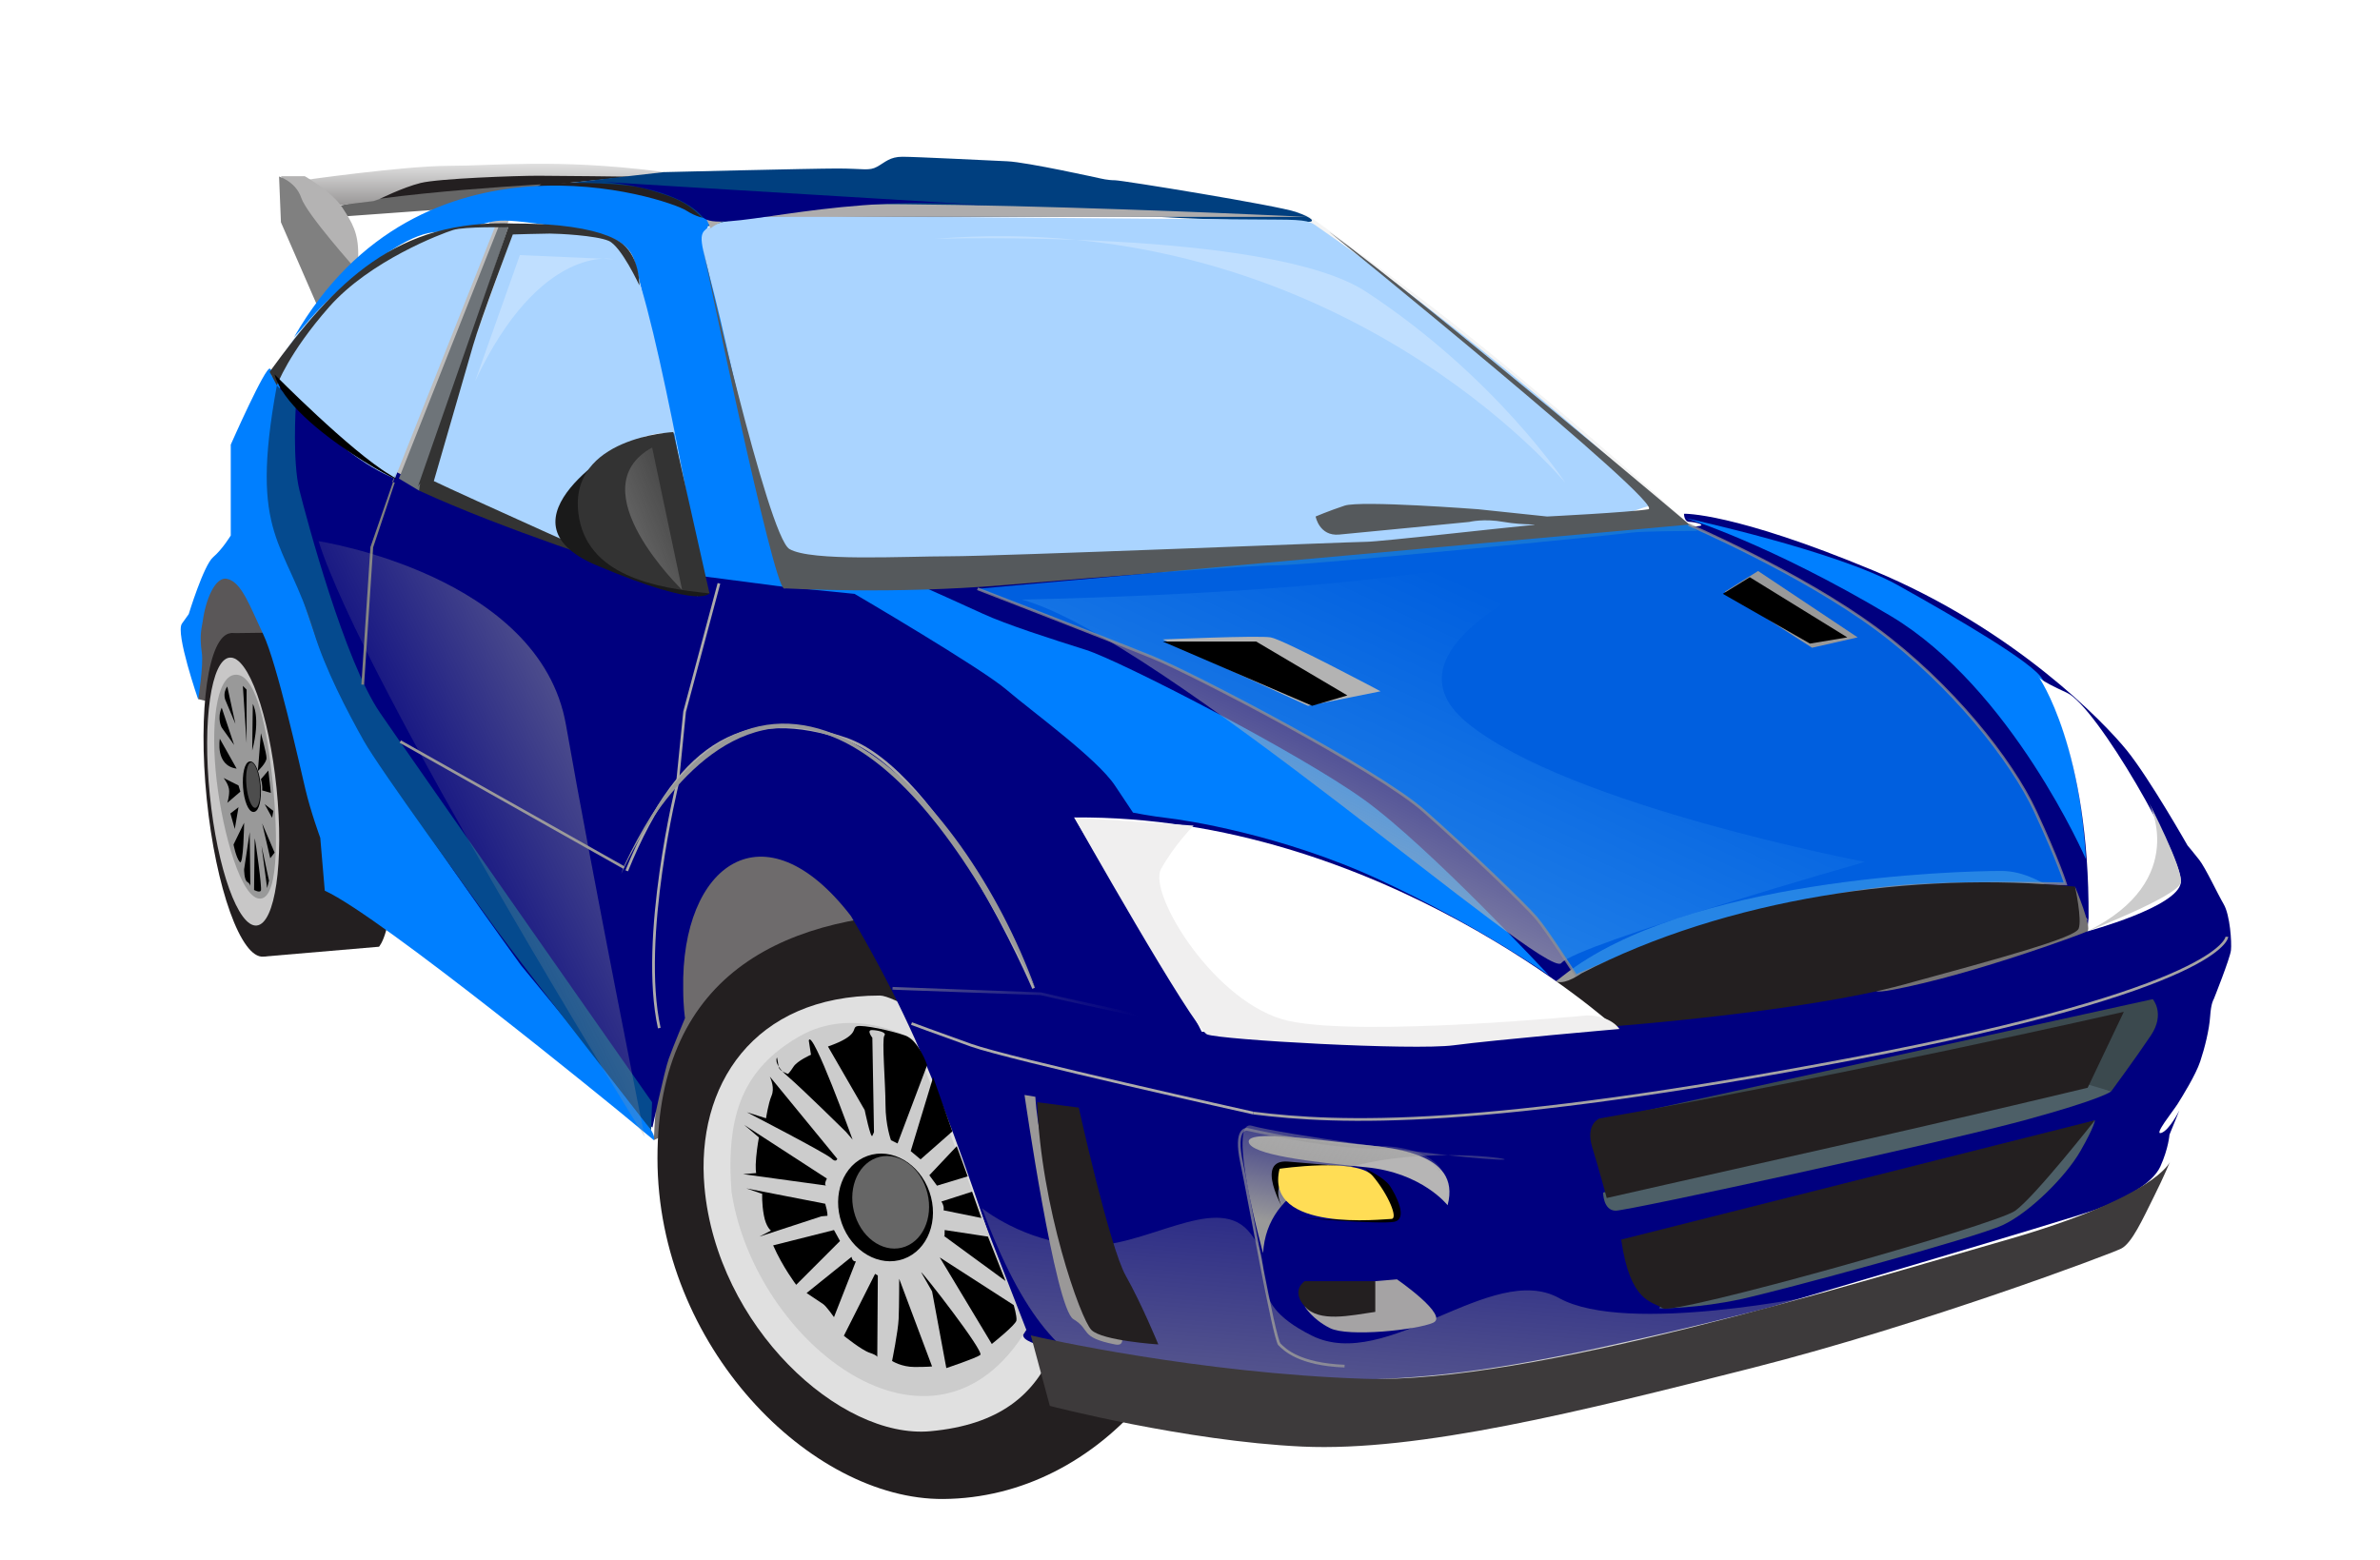 <?xml version="1.0"?><svg width="1096.916" height="719.338" xmlns="http://www.w3.org/2000/svg" xmlns:xlink="http://www.w3.org/1999/xlink">
 <defs>
  <clipPath clipPathUnits="userSpaceOnUse" id="clipPath4638">
   <path d="m445.165,754.834l50.998,0l0,-46.498l-50.998,0l0,46.498z" id="path4640"/>
  </clipPath>
  <clipPath clipPathUnits="userSpaceOnUse" id="clipPath4622">
   <path d="m614.656,761.815l232.489,0l0,-90.977l-232.489,0l0,90.977z" id="path4624"/>
  </clipPath>
  <linearGradient id="linearGradient3941">
   <stop stop-color="#b3b3b3" id="stop3943" offset="0"/>
   <stop stop-color="#b3b3b3" stop-opacity="0" id="stop3945" offset="1"/>
  </linearGradient>
  <linearGradient id="linearGradient3929">
   <stop stop-color="#999999" id="stop3931" offset="0"/>
   <stop stop-color="#999999" stop-opacity="0" id="stop3933" offset="1"/>
  </linearGradient>
  <linearGradient id="linearGradient3875">
   <stop stop-color="#b3b3b3" id="stop3877" offset="0"/>
   <stop stop-color="#b3b3b3" stop-opacity="0" id="stop3879" offset="1"/>
  </linearGradient>
  <linearGradient id="linearGradient3777">
   <stop stop-color="#999999" id="stop3779" offset="0"/>
   <stop stop-color="#999999" stop-opacity="0" id="stop3781" offset="1"/>
  </linearGradient>
  <linearGradient id="linearGradient3757">
   <stop stop-color="#999999" id="stop3759" offset="0"/>
   <stop stop-color="#999999" stop-opacity="0" id="stop3761" offset="1"/>
  </linearGradient>
  <linearGradient id="linearGradient2969">
   <stop stop-color="#999999" id="stop2971" offset="0"/>
   <stop stop-color="#999999" stop-opacity="0" id="stop2973" offset="1"/>
  </linearGradient>
  <linearGradient id="linearGradient5023">
   <stop stop-color="#999999" id="stop5025" offset="0"/>
   <stop stop-color="#999999" stop-opacity="0" id="stop5027" offset="1"/>
  </linearGradient>
  <linearGradient x1="0.5" y1="1" x2="0.5" y2="-0" spreadMethod="pad" id="linearGradient4544">
   <stop stop-color="#989696" offset="0" id="stop4546"/>
   <stop stop-color="#e9e9e9" offset="1" id="stop4548"/>
  </linearGradient>
  <linearGradient y2="0.616" x2="0.264" y1="0.025" x1="0.931" id="linearGradient3763" xlink:href="#linearGradient3757"/>
  <linearGradient y2="-0.549" x2="0.683" y1="1.849" x1="0.009" id="linearGradient3783" xlink:href="#linearGradient3777"/>
  <linearGradient y2="-0.105" x2="1.281" y1="1.002" x1="-0.014" id="linearGradient3797" xlink:href="#linearGradient5023"/>
  <linearGradient y2="0.873" x2="0.173" y1="0.976" x1="-0.031" id="linearGradient3837" xlink:href="#linearGradient2969"/>
  <linearGradient y2="0.287" x2="0.773" y1="0.924" x1="0.187" id="linearGradient3881" xlink:href="#linearGradient3875"/>
  <linearGradient y2="-0.262" x2="0.479" y1="0.707" x1="0.007" id="linearGradient3935" xlink:href="#linearGradient3929"/>
  <linearGradient y2="0.026" x2="1.197" y1="1.132" x1="-0.842" id="linearGradient3947" xlink:href="#linearGradient3941"/>
 </defs>
 <g>
  <title>Layer 1</title>
  <g id="svg_3">
   <path fill="#6e6b6c" fill-rule="nonzero" id="path4506" d="m301.356,525.598c0,0 5,-150 57.5,-145c52.5,5 85,75 85,75c0,0 -142.5,70 -142.5,70z"/>
   <path fill="#5a5758" fill-rule="nonzero" id="path4508" d="m91.356,322.264c0,0 -5,-59.166 15,-64.166c20,-5 65,35 65,35c0,0 -3.75,48.333 -3.75,48.333c0,0 -76.25,-19.167 -76.25,-19.167z"/>
   <path fill="#231f20" fill-rule="nonzero" id="path4510" d="m312.606,116.848c0,0 27.5,-26.25 27.5,-26.25c0,0 -91.25,-17.5 -135,5c-43.75,22.5 103.75,-36.25 107.5,21.25z"/>
   <path fill="#bdbcbc" fill-rule="nonzero" id="path4512" d="m227.189,98.931c0,0 -60,137.5 -60,137.5c0,0 17.5,8.333 17.5,8.333c0,0 53.333,-153.333 53.333,-153.333c0,0 -10.833,7.5 -10.833,7.5z"/>
   <path fill="#231f20" fill-rule="nonzero" id="path4518" d="m121.4,440.981c0,0 53.289,-4.551 53.289,-4.551c0,0 6.791,-7.598 4.916,-33.846c-1.875,-26.249 -43.123,-104.995 -43.123,-104.995c0,0 5.707,-6.158 5.707,-6.158c0,0 -35.88,0.446 -35.88,0.446c0,0 31.966,40.359 15.092,149.104z"/>
   <path fill="#231f20" fill-rule="nonzero" id="path4520" d="m566.354,533.929c0,86.757 -58.95,156.587 -131.666,157.085c-60.833,0.416 -131.667,-70.328 -131.667,-157.085c0,-86.753 60.616,-113.331 133.334,-113.331c72.717,0 129.999,26.578 129.999,113.331z"/>
   <path fill="#e0e0e0" fill-rule="nonzero" id="path4522" d="m495.522,544.764c-1.458,59.735 -3.334,109.166 -66.666,115c-41.722,3.843 -98.443,-48.395 -104.167,-112.5c-4.167,-46.666 22.494,-88.334 80.833,-88.334c11.666,0 90.834,51.667 90,85.834z"/>
   <path fill="#231f20" fill-rule="nonzero" id="path4524" d="m132.429,364.551c4.169,41.173 -0.77,75.394 -11.028,76.431c-10.259,1.038 -21.953,-31.498 -26.12,-72.671c-4.168,-41.174 0.771,-75.395 11.028,-76.433c10.258,-1.038 21.954,31.499 26.12,72.673z"/>
   <path fill="#c8c7c7" fill-rule="nonzero" id="path4526" d="m127.465,363.343c3.453,34.104 -0.638,62.449 -9.135,63.308c-8.497,0.859 -18.183,-26.09 -21.635,-60.194c-3.452,-34.104 0.638,-62.449 9.135,-63.309c8.497,-0.86 18.184,26.091 21.635,60.195z"/>
   <path fill="#231f20" fill-rule="nonzero" id="path4528" d="m160.731,94.973c0,0 26.875,-13.75 46.25,-14.375c19.375,-0.625 86.25,0.625 86.25,0.625c0,0 -121.25,11.875 -132.5,13.75z"/>
   <path fill="#666666" fill-rule="nonzero" id="path4530" d="m147.013,100.598c0,0 86.395,-6.25 86.395,-6.25c0,0 16.073,-9.375 16.073,-9.375c0,0 -111.174,6.25 -102.468,15.625z"/>
   <g id="g4532" transform="matrix(1.25, 0, 0, 1.25, -337.477, 1061.14)">
    <g id="g4534">
     <g id="g4540">
      <g id="g4542">
       <path fill="url(#linearGradient4544)" id="path4550" d="m381.733,-782.434c0,0 37.333,-5.333 54,-5.333c16.667,0 39.667,-2.667 76.667,2c37,4.667 24,8.667 24,8.667c0,0 -34.667,-6.667 -34.667,-6.667c0,0 -25.333,-0.333 -33.333,-0.333c-8,0 -36.667,1 -43.333,2.667c-6.667,1.667 -15.333,6 -15.333,6c0,0 -2,0.667 -2,0.667c0,0 -13.667,1.667 -13.667,1.667c0,0 -1,-5.333 -12.333,-9.333z"/>
      </g>
     </g>
    </g>
   </g>
   <g transform="matrix(1.25, 0, 0, 1.25, -337.477, 1061.14)" id="g4562">
    <path stroke-width="1px" fill="#00007f" id="path4570" d="m510.553,-433.106c0,0 4.333,-20.667 6,-25.333c1.666,-4.666 6,-15 6,-15c0,0 -0.667,-4.332 -0.667,-10.666c-0.894,-46.042 29.87,-68.561 61.837,-27c30.182,51.218 40.418,87.5 63.666,155.207c1.668,3.666 21.831,6.459 30.497,8.459c8.666,2 52.334,6.334 71.334,7c19,0.666 42,1.001 79.332,-5.333c37.334,-6.334 94,-21 94,-21c0,0 110,-32.335 120,-36.001c10,-3.666 21,-9.334 24,-16c3,-6.666 3.334,-11.666 3.334,-11.666c0,0 3.666,-9 3.666,-9c0,0 -3.666,7.333 -6.666,8.333c-3,1 4.332,-8.001 6,-10.667c1.666,-2.666 6.666,-10.666 8.33,-15.666c1.67,-5 3.34,-11.667 3.67,-16.667c0.33,-5 1.33,-6.333 1.33,-6.333c0,0 6,-15 6.34,-18c0.33,-3 -0.34,-13 -2.67,-17c-2.33,-4 -6.67,-13.333 -9,-16.333c-2.334,-3 -4.334,-5.334 -4.334,-5.334c0,0 -13.998,-24.666 -22.332,-34.999c-8.334,-10.334 -41.334,-44.667 -93.334,-66.334c-52,-21.666 -70,-21 -70,-21c0,0 0,3 2,3c2,0 7.332,1.333 2.332,1.667c-5,0.333 -16.998,1.666 -34.666,2.333c-17.666,0.667 -66.998,6.667 -78.332,7.667c-11.334,1 -50.666,3 -62,4c-11.334,1 -79.668,6.666 -83.002,7c-3.332,0.333 -59.999,3.333 -71.332,1.667c-11.334,-1.667 -36.667,-5 -36.667,-5c0,0 -2,8 -2,8c0,0 -22.667,-5.667 -26,-8.334c-3.333,-2.666 -4,-3.666 -4,-3.666c0,0 -73.333,-25.667 -96.333,-43c-23,-17.334 -29.334,-25.334 -29.334,-25.334c0,0 6.667,60.667 6.667,60.667c0,0 33.333,106.333 33.333,106.333c0,0 92.667,104.667 92.667,104.667c0,0 6.334,4.666 6.334,4.666l0,0z"/>
   </g>
   <path fill="#999999" stroke-width="1px" d="m962.177,423.948c0,0 -19.002,-22.457 -39.731,-22.457c-20.729,0 -145.104,3.455 -202.109,48.368c-29.882,23.544 -13.819,6.91 24.184,15.547c38.003,8.637 215.928,-39.731 217.656,-41.458z" id="path3871"/>
   <path fill="url(#linearGradient3783)" stroke-width="1px" d="m452.586,556.96c0,0 19.002,15.547 46.641,17.274c27.639,1.727 60.46,-24.184 76.007,-6.91c15.547,17.274 -5.182,31.094 29.366,48.368c34.549,17.274 82.916,-34.549 114.01,-17.274c31.094,17.274 120.92,-1.727 120.92,-1.727c0,0 -143.376,50.095 -228.02,44.913c-84.644,-5.182 -120.92,17.274 -158.923,-84.644z" id="path3775"/>
   <path fill="#f4f4f4" fill-rule="nonzero" id="path4572" d="m776.131,239.342c0,0 -76.442,-68.744 -127.275,-106.244c-50.834,-37.5 -45.001,-34.166 -53.334,-35.833c-8.333,-1.667 -27.5,-0.834 -27.5,-0.834c0,0 5,4.167 5,4.167c0,0 31.667,2.5 31.667,2.5c0,0 169.166,130 164.166,135c-5,5 7.275,1.244 7.275,1.244z"/>
   <g id="g4574" transform="matrix(1.25, 0, 0, 1.25, -337.477, 1061.14)">
    <g id="g4576">
     <g id="g4582">
      <g id="g4584">
       <path fill="#003f7f" id="path4592" d="m531.18,-765.545c0,0 32.553,-2.557 53.22,-2.89c20.667,-0.333 108,-1 116.333,-0.333c8.333,0.667 49.332,1.667 51.666,1.667c2.334,0 2.001,-1.333 -4.666,-3.667c-6.667,-2.333 -64,-11.667 -66.667,-11.667c-2.667,0 -5.333,-0.667 -5.333,-0.667c0,0 -26.999,-6 -34.333,-6.333c-7.334,-0.333 -34,-1.667 -38.667,-1.667c-4.667,0 -6.333,2 -9.333,3.667c-3,1.667 -5,0.667 -14.667,0.667c-9.667,0 -64,1.333 -64,1.333c0,0 -35,4 -35,4c0,0 20.333,-0.333 29,2.333c8.667,2.667 15.781,4.223 22.447,13.556z"/>
      </g>
     </g>
    </g>
   </g>
   <path fill="#b4b3b3" fill-rule="nonzero" id="path4594" d="m140.46,81.223c0,0 12.547,7.182 17.252,14.363c4.705,7.182 7.394,11.752 7.394,21.545c0,9.793 -3.361,7.834 -3.361,7.834c0,0 -23.526,-30.033 -23.526,-30.033c0,0 -8.738,-13.71 -8.738,-13.71c0,0 10.979,0 10.979,0z"/>
   <path fill="#808080" fill-rule="nonzero" id="path4596" d="m146.356,141.223c0,0 -16.875,-38.75 -16.875,-38.75c0,0 -0.864,-21.102 -0.864,-21.102c0,0 7.739,2.352 10.239,9.852c2.5,7.5 25.091,32.784 25.091,32.784c0,0 -17.591,17.216 -17.591,17.216z"/>
   <path fill="#007fff" fill-rule="nonzero" id="path4598" d="m91.356,322.473c0,0 -10.625,-30.625 -7.5,-35c3.125,-4.375 3.125,-4.375 3.125,-4.375c0,0 6.875,-22.5 11.25,-26.25c4.375,-3.75 8.125,-10 8.125,-10c0,0 0,-41.875 0,-41.875c0,0 16.25,-36.875 18.125,-35c1.875,1.875 4.852,7.977 4.852,7.977c0,0 -9.852,39.523 -2.977,55.148c6.875,15.625 15,61.875 36.25,98.125c21.25,36.25 77.5,113.75 77.5,113.75c0,0 38.125,46.25 42.5,51.875c3.002,3.86 12.957,16.952 17.5,24.166c2.077,3.297 1.25,4.584 1.25,4.584c0,0 -14.583,-12.084 -14.583,-12.084c0,0 -111.249,-91.25 -137.083,-102.916c0,0 -2.084,-24.375 -2.084,-24.375c0,0 -4.375,-11.875 -6.875,-22.5c-2.5,-10.625 -13.125,-58.125 -19.375,-71.25c-6.25,-13.125 -9.955,-24.133 -16.666,-25.625c-5.625,-1.25 -10,10.001 -11.25,19.584c-0.341,2.614 -1.667,5.833 -0.417,14.583c0.815,5.704 -1.667,21.458 -1.667,21.458z"/>
   <path fill="#007fff" fill-rule="nonzero" id="path4600" d="m135.522,155.431c0,0 40.833,-45.833 64.167,-48.333c32.58,-3.49 20.833,-7.5 46.667,-4.167c25.833,3.333 41.667,5.001 45.833,16.667c4.167,11.666 30,145.833 30,145.833c0,0 38.333,5 38.333,5c0,0 33.334,3.333 33.334,3.333c0,0 58.332,34.167 70,44.167c11.667,10 41.666,31.667 50,44.167c8.333,12.5 8.333,12.5 8.333,12.5c0,0 8.333,1.666 15.833,2.5c7.5,0.834 52.5,7.5 97.5,28.334c45,20.834 78.334,44.166 78.334,44.166c0,0 -55,-59.165 -85,-80.832c-30,-21.668 -112.5,-64.168 -128.334,-69.168c-15.834,-5 -36.666,-11.666 -47.5,-16.666c-10.834,-5 -25.834,-11.667 -25.834,-11.667c0,0 -68.333,-7.499 -68.333,-7.499c0,0 -33.333,-152.501 -33.333,-152.501c0,0 -1.113,-3.889 1.387,-8.055c2.5,-4.166 -1.388,-0.278 -10.554,-6.111c-9.166,-5.833 -122.499,-43.335 -180.833,58.332l0,0z"/>
   <path fill="url(#linearGradient3881)" stroke-width="1px" d="m470.86,276.39c0,0 100.191,-1.727 169.288,-10.365c69.097,-8.637 95.008,-8.637 95.008,-8.637c0,0 -105.373,38.003 -58.732,76.007c46.641,38.003 183.107,63.915 183.107,63.915c0,0 -133.012,38.003 -139.922,46.641c-6.91,8.637 -184.835,-150.286 -248.749,-167.56z" id="path3873"/>
   <path fill="#007fff" fill-rule="nonzero" id="path4602" d="m961.351,396.009c0,0 -34.161,-78.747 -89.995,-112.081c-55.834,-33.334 -94.167,-45 -94.167,-45c0,0 69.166,15 97.5,30.833c28.334,15.833 62.501,35.833 66.667,43.333c4.166,7.5 17.495,36.248 19.995,82.914z"/>
   <path fill="url(#linearGradient3837)" id="path4604" d="m939.246,309.27l-0.781,0.977c22.857,18.7 40.319,40.114 51.953,58.085c5.817,8.986 10.161,17.11 13.008,23.594c2.847,6.485 4.168,11.424 3.984,13.633c-0.086,1.029 -0.794,2.258 -2.031,3.594c-1.237,1.335 -2.974,2.751 -5.078,4.179c-4.209,2.858 -9.795,5.764 -15.352,8.36c-10.927,5.106 -21.555,8.933 -21.914,9.062l-3.086,-1.562l-0.195,-0.117l-0.273,0.078c0,0 -10,3.347 -27.5,9.18c-17.427,5.808 -75.727,21.657 -189.024,33.32c-113.31,11.664 -140.695,8.307 -171.523,4.14c-30.756,-4.156 -91.602,-18.32 -91.602,-18.32l-0.078,0l-0.039,0l-68.32,-2.5l-0.078,1.25l68.242,2.5c0,0 60.807,14.142 91.719,18.32c30.838,4.169 58.442,7.528 171.796,-4.14c113.369,-11.67 171.724,-27.542 189.297,-33.399c17.351,-5.782 27.097,-9.006 27.266,-9.062l3.086,1.562l0.273,0.117l0.235,-0.117c0,0 11.047,-3.956 22.226,-9.179c5.59,-2.612 11.24,-5.514 15.547,-8.438c2.154,-1.462 3.975,-2.93 5.313,-4.375c1.338,-1.444 2.221,-2.904 2.343,-4.375l0,-0.039c0.221,-2.795 -1.19,-7.639 -4.062,-14.18c-2.882,-6.562 -7.276,-14.714 -13.125,-23.75c-11.699,-18.07 -29.25,-39.599 -52.227,-58.398l0,0z"/>
   <path fill="#6e7479" fill-rule="nonzero" id="path4606" d="m230.106,103.723c0,0 -46.25,116.875 -46.25,116.875c0,0 9.375,5.625 9.375,5.625c0,0 41.042,-121.459 41.042,-121.459c0,0 -4.167,-1.041 -4.167,-1.041z"/>
   <path fill="#aad4ff" fill-rule="nonzero" id="path4608" d="m181.981,220.598c0,0 46.25,-116.25 46.25,-116.25c-40.298,-3.048 -86.11,33.855 -103.125,68.75c0,0 0,0 0,0c0,0 28.75,36.25 56.875,47.5z"/>
   <path fill="#aad4ff" fill-rule="nonzero" id="path4610" d="m323.231,264.973c0,0 -24.375,-141.875 -35,-149.375c-10.625,-7.5 -13.125,-7.5 -26.25,-8.125c-13.125,-0.625 -25,-1.875 -25,-1.875c0,0 -40.625,113.125 -40.625,113.125c0,0 1.25,3.75 1.25,3.75c0,0 73.125,31.875 73.125,31.875c0,0 -16.875,-13.75 -6.875,-25.625c12.941,-14.025 26.221,-30.921 46.977,-28.916c0,0 10.523,60.166 12.398,65.166z"/>
   <path fill="#333333" fill-rule="nonzero" id="path4612" d="m236.98,103.051c-54.131,-2.253 -82.338,26.613 -112.719,68.375l3.344,6.25c0,0 5.406,-15 24.156,-36.25c18.75,-21.25 51.677,-33.739 57.094,-35.406c5.417,-1.667 25.406,-1.25 25.406,-1.25l-41.656,119.562c0.365,-0.638 0.725,-1.114 1.094,-1.531c-0.446,1.635 -0.469,3.406 -0.469,3.406c39.375,18.125 96.488,36.25 96.488,36.25c0,0 -75.328,-33.741 -89.77,-40.688c0.481,-1.657 14.784,-50.964 18.062,-62.438c3.334,-11.667 18.344,-51.25 18.344,-51.25c0,0 13.344,-0.406 17.094,-0.406c3.75,0 21.229,0.844 27.062,3.344c5.834,2.5 14.173,20.542 14.173,20.542c0,0 0.288,-12.361 -7.485,-18.885c-4.294,-3.604 -13.344,-7.084 -29.594,-8.75c-6.094,-0.625 -13.315,-0.887 -20.625,-0.875z"/>
   <path fill="#aad4ff" fill-rule="nonzero" id="path4616" d="m361.356,271.223c0,0 -20.964,-86.631 -26.666,-112.292c-8.334,-37.5 -12.912,-47.042 -10.834,-51.458c5,-10.625 59.375,-7.5 88.125,-7.5c28.75,0 161.25,1.25 176.25,1.25c15,0 15.847,1.107 18.75,3.125c88.125,61.25 157.5,127.5 157.5,127.5c0,0 -2.5,0.625 -13.75,4.375c-11.25,3.75 -88.75,11.875 -103.75,13.75c-15,1.875 -285.625,21.25 -285.625,21.25z"/>
   <g transform="matrix(1.25, 0, 0, -1.25, -337.477, 1061.14)" id="g4618">
    <g id="g4620"/>
    <g id="g4626">
     <g opacity="0.26" id="g4628" clip-path="url(#clipPath4622)">
      <g id="g4630" transform="translate(80.066, 183.434) scale(1, -1)">
       <path fill="#ffffff" fill-rule="nonzero" id="path4632" d="m534.59,-577.399c0,0 123.479,-3.807 158.992,19.499c47.998,31.499 73.497,70.497 73.497,70.497c0,0 -83.997,-101.995 -232.489,-89.996z"/>
      </g>
     </g>
    </g>
   </g>
   <g transform="matrix(1.25, 0, 0, -1.25, -337.477, 1061.14)" id="g4634">
    <g id="g4636"/>
    <g id="g4642">
     <g opacity="0.26" id="g4644" clip-path="url(#clipPath4638)">
      <g id="g4646" transform="translate(80.066, 183.434) scale(1, -1)">
       <path fill="#ffffff" fill-rule="nonzero" id="path4648" d="m365.099,-524.902c0,0 16.5,-46.498 16.5,-46.498c0,0 34.498,1.5 34.498,1.5c0,0 -26.999,-6 -50.998,44.998z"/>
      </g>
     </g>
    </g>
   </g>
   <path fill="#ffffff" fill-rule="nonzero" id="path4650" d="m961.981,429.348c0,0 41.875,-11.25 43.125,-22.5c1.25,-11.25 -38.75,-81.25 -52.5,-87.5c-13.75,-6.25 -13.126,-7.498 -13.126,-7.498c0,0 23.542,32.916 23.126,111.248"/>
   <path fill="#a5a3a4" fill-rule="nonzero" id="path4652" d="m633.856,590.598c0,0 10,-0.833 10,-0.833c0,0 24.166,16.667 16.666,20c-7.5,3.333 -39.166,6.667 -47.5,2.5c-8.334,-4.167 -11.666,-10 -11.666,-10c0,0 32.5,-11.667 32.5,-11.667z"/>
   <path fill="#b6b5b5" fill-rule="nonzero" id="path4654" d="m667.188,555.598c0,0 -11.667,-15 -37.5,-17.5c-25.833,-2.5 -53.333,-5.833 -54.166,-11.666c-0.834,-5.834 32.501,-0.833 48.334,0.834c15.833,1.666 49.999,3.333 43.333,28.333z"/>
   <path fill="#9a9898" fill-rule="nonzero" id="path4656" d="m477.188,505.598c0,0 -5,-0.833 -5,-0.833c0,0 14.166,98.333 22.5,103.333c8.334,5 2.501,8.335 19.167,11.667c16.666,3.333 -33.335,-55.835 -36.667,-114.168z"/>
   <path fill="#747273" fill-rule="nonzero" id="path4658" d="m956.356,408.723c0,0 8.125,19.375 5.625,20.625c-2.5,1.25 -53.125,20 -89.375,26.875c-36.25,6.875 61.875,-30 61.875,-30c0,0 13.75,9.375 21.875,-17.5z"/>
   <path fill="#4d5f67" fill-rule="nonzero" id="path4660" d="m766.357,603.096c0,0 16.665,0.001 35.833,-4.166c19.167,-4.167 108.334,-28.335 120.834,-34.167c12.5,-5.833 29.167,-22.5 35.834,-34.166c6.666,-11.666 6.666,-14.166 6.666,-14.166c0,0 -189.166,70 -189.166,70c0,0 -11.667,16.666 -11.667,16.666"/>
   <path fill="#4d5f67" fill-rule="nonzero" id="path4662" d="m738.857,549.762c0,0 -0.001,8.334 5.833,8.334c5.834,0 151.667,-31.666 188.334,-41.666c36.666,-10 40,-13.334 40,-13.334c0,0 -25.834,-10.834 -25.834,-10.834c0,0 -208.333,57.5 -208.333,57.5z"/>
   <path fill="#3b494e" fill-rule="nonzero" id="path4664" d="m742.189,515.596c0,0 250,-55 250,-55c0,0 5.835,6.666 -0.833,16.666c-6.667,10 -18.334,25.834 -18.334,25.834c0,0 -14.166,-4.166 -14.166,-4.166c0,0 15.833,-25.834 15.833,-25.834c0,0 -232.5,42.5 -232.5,42.5z"/>
   <path fill="#054a8e" fill-rule="nonzero" id="path4666" d="m127.606,177.681c0,0 8.75,9.167 8.75,9.167c0,0 -1.666,25.834 1.667,39.167c3.333,13.333 20.833,78.75 37.083,102.5c16.25,23.75 125.417,179.584 125.417,179.584c0,0 -0.417,12.916 -0.417,12.916c0,0 -60.834,-77.916 -71.667,-92.916c-10.833,-15 -53.333,-73.333 -60.833,-86.667c-7.5,-13.334 -17.916,-33.334 -22.916,-50.001c-13.069,-43.123 -30.156,-42.729 -17.084,-113.75z"/>
   <path fill="#55595c" fill-rule="nonzero" id="path4668" d="m612.606,106.848c0,0 156.042,126.459 147.084,127.917c-8.959,1.458 -46.667,3.333 -46.667,3.333c0,0 -31.666,-3.333 -31.666,-3.333c0,0 -54.166,-4.167 -61.666,-1.667c-7.5,2.5 -13.334,5 -13.334,5c0,0 1.665,9.166 10.833,8.333c9.167,-0.833 60,-5.833 60,-5.833c0,0 6.667,-1.667 15.834,0c9.166,1.667 20.001,0.834 10.834,1.667c-9.167,0.833 -68.335,7.5 -74.167,7.5c-5.833,0 -170.001,6.666 -191.667,6.666c-21.666,0 -64.166,2.5 -74.166,-3.333c-10,-5.833 -40,-139.167 -40,-139.167c0,0 32.502,157.084 37.501,157.292c4.999,0.208 50.833,2.709 100.833,-1.458c50,-4.167 112.5,-9.167 126.666,-9.167c14.166,0 157.5,-14.167 162.5,-15c5,-0.833 30.834,-0.833 30.834,-0.833c0,0 -123.749,-104.583 -169.583,-137.917z"/>
   <path fill="#231f20" fill-rule="nonzero" id="path4670" d="m737.189,515.596c0,0 -6.665,2.501 -3.333,13.334c3.333,10.833 6.666,23.333 6.666,23.333c0,0 36.667,-8.333 103.334,-23.333c66.666,-15 118.333,-27.5 118.333,-27.5c0,0 16.667,-35 16.667,-35c0,0 -131.667,30 -241.667,49.166z"/>
   <path fill="#231f20" fill-rule="nonzero" id="path4672" d="m747.189,571.429c0,0 218.334,-55 218.334,-55c0,0 -27.499,35 -36.666,41.666c-9.167,6.666 -157.5,48.334 -162.5,45c-5,-3.334 -15.001,-2.499 -19.167,-31.666z"/>
   <path opacity="0.75" fill="#007fff" stroke="#918f90" stroke-width="1.25" stroke-miterlimit="4" id="path4674" d="m450.523,271.43c0,0 62.501,24.166 80.834,31.666c18.333,7.5 103.334,51.666 125,70.833c21.666,19.167 46.666,43.335 51.666,49.167c5,5.833 18.334,26.666 18.334,26.666c0,0 54.459,-24.014 90.833,-30.834c0,0 34.167,-9.165 66.667,-10.833c32.5,-1.667 68.124,-0.624 68.124,-0.624c0,0 -3.124,-10.21 -13.958,-33.544c-10.834,-23.333 -38.334,-58.333 -73.334,-84.166c-35,-25.833 -86.459,-47.915 -86.459,-47.915"/>
   <path fill="none" stroke="#a5a3a4" stroke-width="1.25" stroke-miterlimit="4" id="path4676" d="m1026.356,431.848c0,0 -1.25,23.75 -172.5,56.25c-171.25,32.5 -236.25,30 -276.25,25"/>
   <path fill="none" stroke="#aeacac" stroke-width="1.25" stroke-miterlimit="4" id="path4678" d="m577.606,513.098c0,0 -112.5,-25 -130,-31.25c-17.5,-6.25 -27.5,-10 -27.5,-10"/>
   <path fill="#3d3a3b" fill-rule="nonzero" id="path4680" d="m475.106,615.598c0,0 8.75,32.5 8.75,32.5c0,0 62.5,16.25 116.25,18.75c53.75,2.5 128.75,-16.25 207.5,-36.25c78.75,-20 165,-52.5 170,-55c5,-2.5 10,-13.75 15,-23.75c5,-10 7.5,-16.25 7.5,-16.25c0,0 -6.25,16.25 -76.25,36.25c-70,20 -218.75,66.25 -295,63.75c-76.25,-2.5 -148.75,-18.75 -153.75,-20z"/>
   <path fill="#231f20" fill-rule="nonzero" id="path4682" d="m715.523,451.432c0,0 28.333,21.666 28.333,21.666c0,0 87.5,-6.666 133.334,-19.166c45.834,-12.5 79.165,-21.667 80.833,-25.834c1.667,-4.166 -1.666,-19.375 -1.666,-19.375c-74.17,-7.317 -160.672,5.435 -227.5,40c-5.625,3.75 -10.415,5.417 -13.333,2.709z"/>
   <path fill="#aeacac" fill-rule="nonzero" id="path4684" d="m325.106,99.99c0,0 2.466,5.312 2.466,5.312c0,0 4.933,-5.312 19.733,-5.312c14.8,0 255.3,0 255.3,0c0,0 -270.1,-13.281 -277.5,0z"/>
   <path fill="url(#linearGradient3797)" id="path4686" d="m574.793,519.973c0,0 -0.551,-0.056 -1.172,0.156c-0.621,0.212 -1.362,0.714 -1.953,1.719c-1.182,2.009 -1.76,5.88 -0.078,13.867c1.661,7.89 5.416,28.316 9.062,47.07c1.823,9.377 3.617,18.336 5.117,25.117c0.75,3.391 1.422,6.271 1.992,8.359c0.285,1.044 0.548,1.889 0.781,2.539c0.233,0.65 0.347,1.051 0.703,1.406c1.25,1.25 3.651,3.62 8.32,5.742c4.669,2.122 11.629,4.034 22.109,4.453l0.039,-1.25c-10.353,-0.414 -17.143,-2.292 -21.641,-4.336c-4.497,-2.044 -6.68,-4.258 -7.93,-5.508c0.043,0.043 -0.216,-0.34 -0.43,-0.938c-0.214,-0.597 -0.462,-1.435 -0.742,-2.461c-0.56,-2.052 -1.245,-4.862 -1.992,-8.242c-1.495,-6.76 -3.295,-15.745 -5.117,-25.117c-3.645,-18.746 -7.39,-39.126 -9.062,-47.07c-1.652,-7.847 -0.98,-11.475 -0.078,-13.008c0.451,-0.766 0.92,-1.046 1.289,-1.172c0.345,-0.118 0.523,-0.082 0.547,-0.078c0,0 0.039,0 0.039,0c0.064,0.015 35.79,8.32 60.078,8.32c11.99,0 19.162,2.714 23.32,5.352c2.079,1.318 3.411,2.625 4.219,3.594c0.807,0.969 1.055,1.523 1.055,1.523l1.172,-0.508c0,0 -0.365,-0.773 -1.25,-1.836c-0.885,-1.062 -2.339,-2.438 -4.531,-3.828c-4.384,-2.78 -11.808,-5.547 -23.984,-5.547c-24.023,0 -59.844,-8.32 -59.844,-8.32l-0.039,0z"/>
   <path fill="#231f20" fill-rule="nonzero" id="path4690" d="m633.856,604.766c0,0 0,-14.167 0,-14.167c0,0 -32.5,0 -32.5,0c0,0 -6.666,4.167 0,11.667c6.666,7.5 20.834,4.167 32.5,2.5z"/>
   <path fill="none" stroke="#abaaaa" stroke-width="1.25" stroke-miterlimit="4" id="path4692" d="m476.356,455.598c0,0 -42.5,-100 -86.667,-114.999c-44.167,-15 -75.834,-0.833 -100.834,60.833"/>
   <path fill="none" stroke="#9c9a9b" stroke-width="1.25" stroke-miterlimit="4" id="path4694" d="m184.481,341.848c0,0 103.125,58.125 103.125,58.125"/>
   <path fill="#808080" id="path4696" d="m182.682,217.78l-11.912,34.302l-0.039,0.079l0,0.078l-4.18,63.32l1.25,0.078l4.18,-63.281l0,-0.039l9.961,-29.844l-1.172,-0.391l1.912,-4.302l0,0z"/>
   <path fill="none" stroke="#aeacac" stroke-width="1.25" stroke-miterlimit="4" id="path4698" d="m331.356,268.932c0,0 -15.833,59.166 -15.833,59.166c0,0 -3.333,33.334 -3.333,33.334c0,0 -17.501,70.834 -8.334,112.5"/>
   <path fill="#ffffff" fill-rule="nonzero" id="path4700" d="m495.106,376.848c0,0 37.5,63.75 42.5,70c5,6.25 16.25,28.75 16.25,28.75c0,0 88.75,6.25 113.75,5c25,-1.25 76.25,-7.5 76.25,-7.5c0,0 -107.5,-97.5 -248.75,-96.25z"/>
   <path fill="#f0efef" fill-rule="nonzero" id="path4702" d="m731.356,468.098c0,0 -103.75,10 -137.5,2.5c-33.75,-7.5 -65,-58.75 -58.75,-70c6.25,-11.25 15,-20 15,-20c0,0 -55,-3.75 -55,-3.75c0,0 55,97.5 61.25,100c6.25,2.5 95,7.5 113.75,5c18.75,-2.5 76.25,-7.5 76.25,-7.5c0,0 -3.75,-6.25 -15,-6.25z"/>
   <path fill="#cccccc" fill-rule="nonzero" id="path4704" d="m961.981,429.348c0,0 41.875,-16.25 43.125,-22.5c1.25,-6.25 -15,-37.5 -15,-37.5c0,0 20,36.25 -28.125,60z"/>
   <path fill="#1a1a1a" fill-rule="nonzero" id="path4514" d="m327.189,273.098c0,0 -69.798,-39.095 -52.5,-50c17.811,-11.228 12.982,-18.376 12.982,-18.376c0,0 -61.882,35.151 -12.679,55.913c50.267,21.211 52.197,12.463 52.197,12.463z"/>
   <path fill="#333333" fill-rule="nonzero" id="path4516" d="m326.993,273.539c0,0 -16.675,-74.357 -16.675,-74.357c0,0 -48.102,2.265 -43.743,37.45c3.562,28.757 35.419,34.408 60.419,36.908z"/>
   <path fill="#231f20" fill-rule="nonzero" id="path4688" d="m478.022,508.098c0,0 19.166,2.5 19.166,2.5c0,0 14.167,64.166 21.667,77.5c7.5,13.334 15,31.667 15,31.667c0,0 -25.834,-1.667 -30.834,-6.667c-5,-5 -23.334,-56.667 -25,-105z"/>
   <path fill="#999999" stroke-width="1px" d="m125.162,355.834c2.884,24.772 3.816,57.575 -4.995,58.408c-8.811,0.833 -17.431,-29.758 -20.316,-54.53c-2.884,-24.772 -0.375,-47.823 8.436,-48.656c8.811,-0.833 13.99,20.007 16.874,44.779z" id="path5065"/>
   <path fill="#cccccc" d="m420.982,479.202c0,0 -27.04,-16.224 -52.727,-1.352c-25.688,14.872 -33.8,35.827 -31.096,71.655c10.668,69.796 92.962,133.962 135.874,63.543l-52.051,-133.846z" id="path4873"/>
   <path fill="#000000" d="m381.6,482.427l16.92,29.294c0,0 2.778,13.384 3.536,11.869c0.758,-1.515 0.758,-1.768 0.758,-1.768l-0.758,-43.437c0,0 -2.778,-3.536 -0.253,-3.536c2.525,0 7.071,1.01 5.808,2.525c-1.263,1.515 0.505,22.223 0.505,31.82c0,9.596 2.525,16.415 2.525,16.415l3.03,1.515l13.637,-36.113c0,0 -3.788,-11.364 -10.102,-13.637c-6.313,-2.273 -19.445,-5.051 -22.223,-4.293c-2.778,0.758 1.768,4.041 -13.385,9.344z" id="path4843"/>
   <path fill="#000000" d="m372.761,479.649l1.01,6.566c0,0 -6.313,2.778 -8.081,5.556c-1.768,2.778 -2.525,3.283 -2.525,3.283c0,0 -4.041,-1.263 -4.293,-3.283c-0.253,-2.02 -0.758,-4.293 -0.758,-4.293c0,0 -2.02,2.778 4.798,8.586c6.819,5.808 27.022,25.759 27.022,25.759l3.03,3.536c0,0 -18.688,-51.77 -20.203,-45.709z" id="path4845"/>
   <path fill="#000000" d="m354.831,496.317l31.062,37.881c0,0 -0.505,2.02 -2.778,-0.253c-2.273,-2.273 -38.891,-21.213 -38.891,-21.213l8.839,2.778c0,0 1.01,-6.819 2.525,-10.354c1.515,-3.536 -0.253,-7.576 -0.758,-8.839z" id="path4847"/>
   <path fill="#000000" d="m381.095,543.289l-38.133,-24.749l6.819,5.808c0,0 -0.758,3.788 -1.263,9.091c-0.505,5.303 0,7.324 0,7.324l-6.061,0.505l38.638,5.303c0,0 -1.768,0.252 0,-3.283z" id="path4849"/>
   <path fill="#000000" d="m380.337,554.906l-36.366,-7.071l7.324,2.525c0,0 -0.253,4.293 0.758,9.849c1.01,5.556 3.283,7.071 3.283,7.071l-5.303,2.778l28.537,-9.344l2.778,-0.253c0,0 0.253,-1.263 -1.01,-5.556z" id="path4851"/>
   <path fill="#000000" d="m356.346,574.099l28.032,-7.071l2.778,5.051l-20.203,20.203c0,0 -6.313,-8.334 -10.607,-18.183z" id="path4853"/>
   <path fill="#000000" d="m392.459,579.402l-20.708,16.668c0,0 6.061,4.041 7.576,5.051c1.515,1.01 5.051,6.061 5.051,6.061l10.102,-25.759c0,0 -1.515,0.505 -2.02,-2.02z" id="path4855"/>
   <path fill="#000000" d="m403.318,587.23l-14.395,28.537c0,0 8.081,6.566 11.869,7.829c3.788,1.263 3.536,2.02 3.536,2.02l0.253,-37.628l-1.263,-0.758z" id="path4857"/>
   <path fill="#000000" d="m414.43,589.503c0,0 0,12.627 -0.253,18.435c-0.253,5.808 -3.03,19.445 -3.03,19.445c0,0 4.293,2.778 10.354,2.778c6.061,0 8.081,-0.253 8.081,-0.253l-15.152,-40.406z" id="path4859"/>
   <path fill="#000000" d="m424.531,586.473l5.051,8.839l6.566,35.355c0,0 13.637,-4.546 15.657,-6.061c2.02,-1.515 -26.769,-38.386 -27.274,-38.133z" id="path4861"/>
   <path fill="#000000" d="m433.117,579.654l23.991,39.901c0,0 11.112,-8.839 11.364,-10.859c0.253,-2.02 -1.263,-7.071 -1.263,-7.071l-34.093,-21.971z" id="path4863"/>
   <path fill="#000000" d="m435.39,567.027l19.951,3.03l8.081,20.456l-28.284,-20.708c0,0 0.253,1.768 0.253,-2.778z" id="path4865"/>
   <path fill="#000000" d="m433.875,553.895l14.142,-4.546l4.293,12.122l-17.425,-3.536c0,0 0.505,-1.768 -1.01,-4.041z" id="path4867"/>
   <path fill="#000000" d="m440.946,528.389l5.051,13.89l-14.142,4.293l-3.536,-4.798l12.627,-13.385z" id="path4869"/>
   <path fill="#000000" d="m430.087,496.569l-10.354,34.093l4.546,3.788l14.647,-12.879l-8.839,-25.001z" id="path4871"/>
   <path fill="#000000" stroke="#000000" stroke-width="1.027px" stroke-miterlimit="4" stroke-dashoffset="0" d="m427.863,549.531c4.508,12.843 -0.668,26.421 -11.562,30.326c-10.894,3.905 -23.379,-3.341 -27.888,-16.184c-4.508,-12.843 0.668,-26.421 11.562,-30.326c10.894,-3.905 23.379,3.341 27.888,16.184z" id="path4879"/>
   <path fill="#666666" stroke-width="0.882px" id="path4883" d="m426.862,548.029c3.739,11.275 -0.554,23.194 -9.588,26.623c-9.034,3.428 -19.388,-2.933 -23.127,-14.208c-3.739,-11.275 0.554,-23.194 9.588,-26.623c9.034,-3.428 19.388,2.933 23.127,14.208z"/>
   <path fill="#999999" d="m477.089,455.542c-32.513,-89.6 -125.809,-191.541 -189.277,-56.783c-13.52,36.503 66.247,-197.389 189.277,56.783z" id="path4893"/>
   <path fill="#b3b3b3" d="m602.836,325.365l33.46,-6.692c0,0 -44.932,-23.9 -50.668,-24.856c-5.736,-0.956 -49.712,0.956 -49.712,0.956l66.92,30.592z" id="path4989"/>
   <path fill="#000000" d="m535.916,295.729l68.832,29.636l16.252,-4.78l-42.064,-24.856l-43.02,0z" id="path4985"/>
   <path fill="#999999" d="m835.143,298.597l21.032,-4.78l-45.888,-30.592l-15.296,9.56l40.152,25.812z" id="path4995"/>
   <path fill="#000000" d="m806.463,266.093l-12.428,7.648l40.152,22.944l17.208,-2.868l-44.932,-27.724z" id="path4987"/>
   <path fill="url(#linearGradient3935)" stroke-width="1px" d="m582.143,577.689c0,0 -17.274,-62.187 -5.182,-58.732c12.092,3.455 82.916,13.819 112.283,15.547c29.366,1.727 -103.646,-19.002 -107.1,43.186z" id="path3895"/>
   <path fill="#000000" d="m591.719,557.939c0,0 -13.87,-23.777 1.981,-22.456c15.851,1.321 38.968,3.302 38.968,3.302c0,0 -56.14,-7.265 -40.949,19.154z" id="path5013"/>
   <path fill="#000000" d="m629.366,538.785c0,0 8.586,3.963 11.228,7.926c2.642,3.963 8.586,15.191 1.981,16.512c-6.605,1.321 -45.572,-1.981 -45.572,-1.981c0,0 42.27,3.302 42.27,-1.981c0,-5.284 -3.302,-13.209 -9.907,-20.475z" id="path5015"/>
   <path fill="#ffdd55" d="m589.738,538.785c0,0 35.665,-5.284 42.93,3.302c7.265,8.586 11.888,19.814 8.586,19.814c-3.302,0 -58.782,6.605 -51.517,-23.116z" id="path5017"/>
   <path fill="#000000" d="m104.763,316.474l3.728,17.208l-4.589,-10.898c0,0 -1.434,-3.155 0.86,-6.31z" id="path5031"/>
   <path fill="#000000" d="m102.182,326.225l5.736,17.208l-5.736,-8.03c0,0 -2.294,-4.015 0,-9.178z" id="path5033"/>
   <path fill="#000000" d="m109.065,354.331l-7.744,-13.766c0,0 -2.294,12.332 7.744,13.766z" id="path5035"/>
   <path fill="#000000" d="m109.925,362.075l-6.883,-3.442c0,0 2.581,3.155 2.581,6.023c0,2.868 -0.86,5.449 -0.86,5.449l6.023,-5.162c0,0 -0.287,-0.86 -0.86,-2.868z" id="path5037"/>
   <path fill="#000000" d="m109.925,372.113l-3.728,2.868l2.008,7.17l1.721,-10.038z" id="path5039"/>
   <path fill="#000000" d="m112.507,379.283l-4.876,10.038c0,0 1.147,6.023 2.868,8.03c1.721,2.008 2.008,-17.495 2.008,-18.068z" id="path5041"/>
   <path fill="#000000" d="m115.088,383.585l-2.581,17.208c0,0 0,4.876 1.434,5.736c1.434,0.86 1.434,2.008 1.434,2.008l-0.287,-24.951z" id="path5043"/>
   <path fill="#000000" d="m117.382,386.453l-0.287,23.804c0,0 2.581,1.434 3.155,0.287c0.574,-1.147 -2.581,-23.804 -2.868,-24.091z" id="path5045"/>
   <path fill="#000000" d="m120.537,389.894l2.581,19.502l0.86,-3.442l-3.442,-16.061z" id="path5047"/>
   <path fill="#000000" d="m113.654,342.573l0,-24.665l-1.721,-1.721l1.721,26.385z" id="path5049"/>
   <path fill="#000000" d="m116.235,346.014l0.287,-21.51c0,0 3.728,6.023 -0.287,21.51z" id="path5051"/>
   <path fill="#000000" d="m119.103,352.324l1.147,-14.34c0,0 2.581,9.178 2.581,11.472c0,2.294 -4.015,6.023 -4.015,6.023l0.287,-3.155z" id="path5053"/>
   <path fill="#000000" d="m120.25,359.207l3.442,-4.015l1.147,10.325l-4.015,-1.147c0,0 0.287,-2.581 -0.574,-5.162z" id="path5055"/>
   <path fill="#000000" d="m121.971,370.679l4.015,3.155l-0.574,3.155l-3.442,-6.31z" id="path5057"/>
   <path fill="#000000" d="m120.824,379.57l5.736,13.479l-2.008,2.581l-3.728,-16.061z" id="path5059"/>
   <path fill="#000000" stroke="#000000" stroke-width="1px" stroke-miterlimit="4" stroke-dashoffset="0" id="path5061" d="m119.666,362.381c0.462,6.16 -0.765,11.274 -2.739,11.422c-1.974,0.148 -3.949,-4.726 -4.411,-10.886c-0.462,-6.16 0.765,-11.274 2.739,-11.422c1.974,-0.148 3.949,4.726 4.411,10.886z"/>
   <path fill="#4d4d4d" stroke-width="1px" d="m119.733,361.58c0.555,5.776 -0.369,10.615 -2.064,10.809c-1.695,0.194 -3.518,-4.33 -4.073,-10.106c-0.555,-5.776 0.369,-10.615 2.064,-10.809c1.695,-0.194 3.518,4.33 4.073,10.106z" id="path5063"/>
   <path opacity="0.75" fill="url(#linearGradient3763)" stroke-width="1px" d="m146.831,249.478c0,0 101.918,15.547 114.01,84.644c12.092,69.097 36.276,190.017 36.276,190.017c0,0 -129.557,-209.019 -150.286,-274.661z" id="path3755"/>
   <path fill="url(#linearGradient3763)" stroke-width="1px" d="m345.485,285.754c0,0 101.918,72.552 126.102,129.557c24.184,57.005 -27.639,72.552 -31.094,96.736c-3.455,24.184 -44.913,-103.646 -74.279,-114.01c-32.579,-11.498 -44.913,6.91 -51.823,36.276c-6.91,29.366 12.092,-89.826 31.094,-91.554c19.002,-1.727 -17.274,25.911 10.365,25.911c27.639,0 0,-67.37 -10.365,-82.916z" id="path3765"/>
   <path fill="#00007f" stroke-width="1px" d="m269.047,83.214c0,0 41.026,0.864 54.846,16.842c6.874,7.948 54.414,-9.501 118.329,-6.046c63.915,3.455 -150.718,-9.069 -173.174,-10.796z" id="path3883"/>
   <path fill="#000000" stroke-width="1px" d="m126.534,172.608c0,0 34.98,35.412 53.118,46.209c17.374,10.342 -46.209,-20.729 -53.118,-46.209z" id="path3937"/>
   <path fill="url(#linearGradient3947)" stroke-width="1px" d="m300.572,206.293l13.819,65.642c0,0 -48.368,-46.641 -13.819,-65.642z" id="path3939"/>
  </g>
 </g>
</svg>